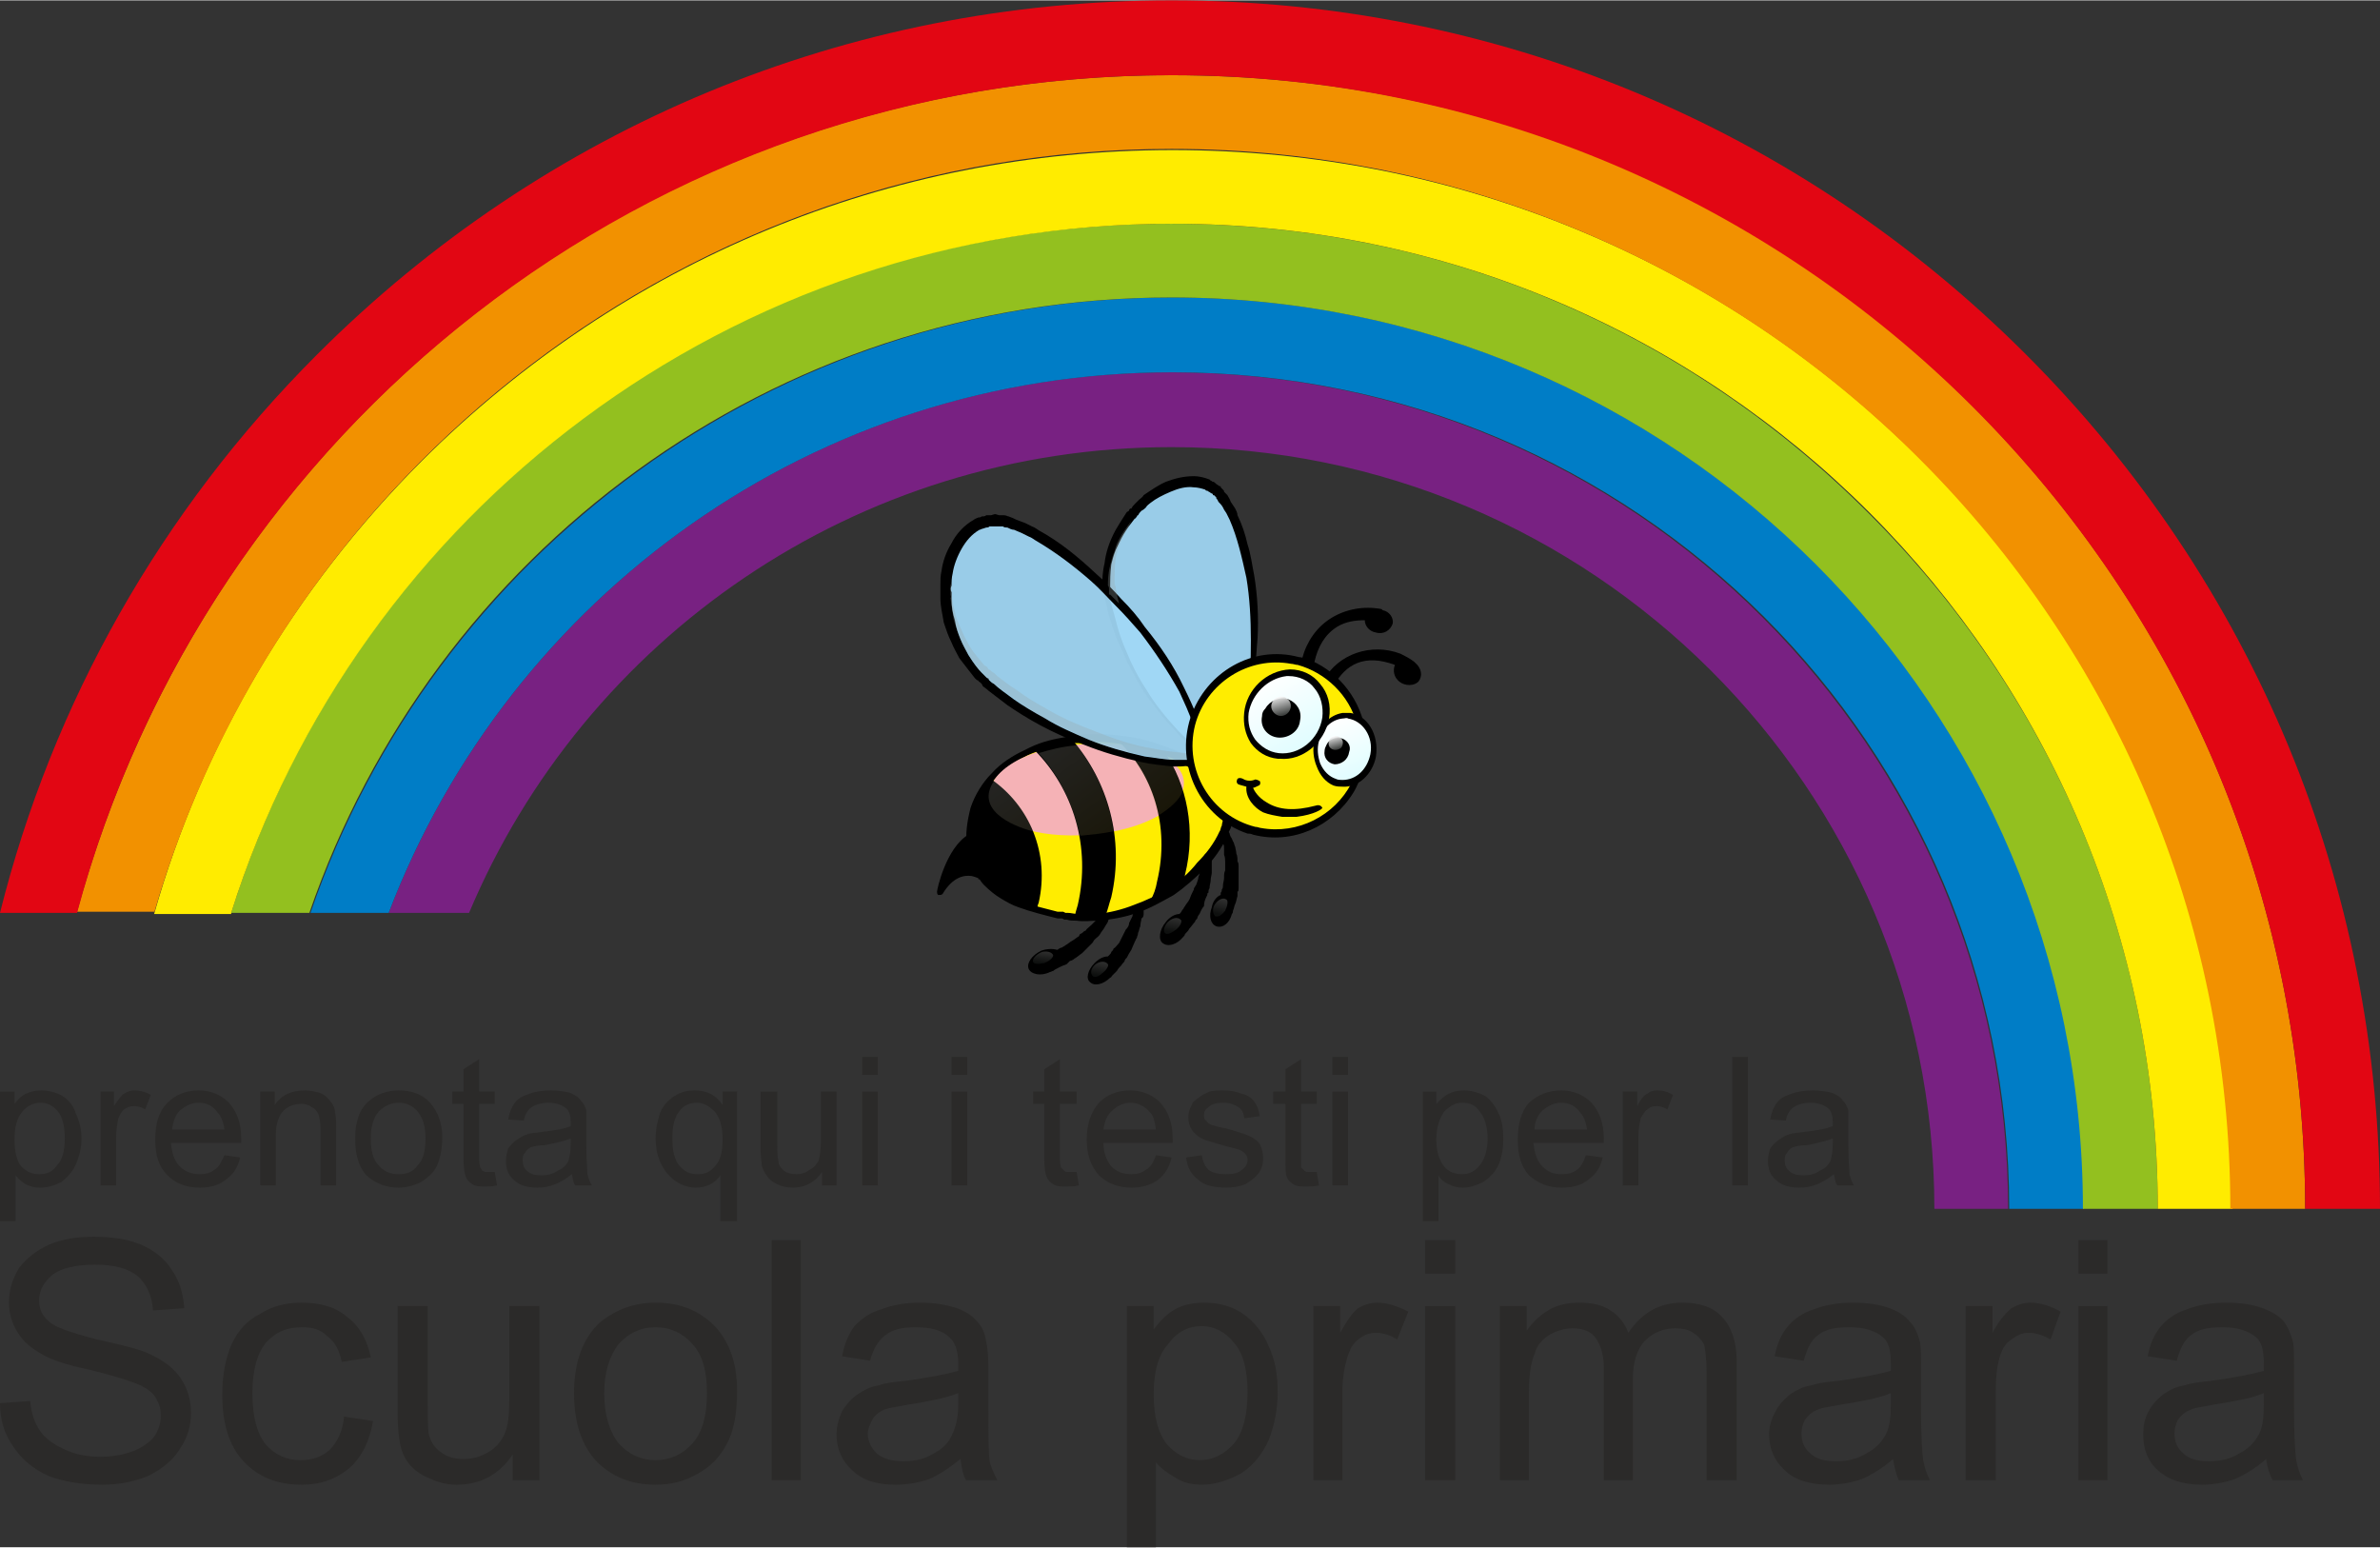 <?xml version="1.0" encoding="UTF-8"?>
<!DOCTYPE svg PUBLIC "-//W3C//DTD SVG 1.1//EN" "http://www.w3.org/Graphics/SVG/1.1/DTD/svg11.dtd">
<!-- Creator: CorelDRAW X7 -->
<svg xmlns="http://www.w3.org/2000/svg" xml:space="preserve" width="2253px" height="1465px" version="1.1" style="shape-rendering:geometricPrecision; text-rendering:geometricPrecision; image-rendering:optimizeQuality; fill-rule:evenodd; clip-rule:evenodd"
viewBox="0 0 2131 1385"
 xmlns:xlink="http://www.w3.org/1999/xlink">
 <rect x="0" y="0" width="2131" height="1385" fill="#333333" stroke="none"/>
 <defs>
  <style type="text/css">
   <![CDATA[
    .fil9 {fill:#F5B2B6}
    .fil1 {fill:#007DC6}
    .fil0 {fill:#782182}
    .fil2 {fill:#93C01F}
    .fil5 {fill:#E20613}
    .fil4 {fill:#F29100}
    .fil3 {fill:#FFEC00}
    .fil7 {fill:black}
    .fil8 {fill:#FFED00}
    .fil6 {fill:#2B2A29;fill-rule:nonzero}
    .fil12 {fill:#9AA5A5;fill-opacity:0.302}
    .fil11 {fill:#A2D9F7;fill-opacity:0.922}
    .fil13 {fill:url(#id0)}
    .fil18 {fill:url(#id1)}
    .fil10 {fill:url(#id2);fill-opacity:0.149}
    .fil15 {fill:url(#id3);fill-opacity:0.502}
    .fil17 {fill:url(#id4);fill-opacity:0.502}
    .fil16 {fill:url(#id5);fill-opacity:0.502}
    .fil14 {fill:url(#id6);fill-opacity:0.502}
    .fil20 {fill:url(#id7);fill-opacity:0.902}
    .fil19 {fill:url(#id8);fill-opacity:0.902}
   ]]>
  </style>
  <linearGradient id="id0" gradientUnits="userSpaceOnUse" x1="1192.4" y1="644.776" x2="1215.9" y2="696.656">
   <stop offset="0" style="stop-opacity:1; stop-color:white"/>
   <stop offset="1" style="stop-opacity:1; stop-color:#DFFDFF"/>
  </linearGradient>
  <linearGradient id="id1" gradientUnits="userSpaceOnUse" xlink:href="#id0" x1="1132.15" y1="608.286" x2="1171.12" y2="670.512">
  </linearGradient>
  <linearGradient id="id2" gradientUnits="userSpaceOnUse" x1="930.222" y1="650.004" x2="1013.98" y2="764.024">
   <stop offset="0" style="stop-opacity:1; stop-color:white"/>
   <stop offset="1" style="stop-opacity:1; stop-color:#A08A22"/>
  </linearGradient>
  <linearGradient id="id3" gradientUnits="userSpaceOnUse" x1="1048.68" y1="836.332" x2="1051.36" y2="820.797">
   <stop offset="0" style="stop-opacity:1; stop-color:#1C1F1D"/>
   <stop offset="0.122" style="stop-opacity:1; stop-color:#1C1F1D"/>
   <stop offset="1" style="stop-opacity:1; stop-color:#5F5F5E"/>
  </linearGradient>
  <linearGradient id="id4" gradientUnits="userSpaceOnUse" xlink:href="#id3" x1="933.02" y1="863.439" x2="934.463" y2="850.933">
  </linearGradient>
  <linearGradient id="id5" gradientUnits="userSpaceOnUse" xlink:href="#id3" x1="983.156" y1="874.942" x2="985.671" y2="860.14">
  </linearGradient>
  <linearGradient id="id6" gradientUnits="userSpaceOnUse" xlink:href="#id3" x1="1090.77" y1="820.171" x2="1094.35" y2="804.491">
  </linearGradient>
  <linearGradient id="id7" gradientUnits="userSpaceOnUse" x1="1194.31" y1="658.719" x2="1197.79" y2="671.009">
   <stop offset="0" style="stop-opacity:1; stop-color:white"/>
   <stop offset="1" style="stop-opacity:1; stop-color:#3B3E3C"/>
  </linearGradient>
  <linearGradient id="id8" gradientUnits="userSpaceOnUse" xlink:href="#id7" x1="1144.73" y1="623.343" x2="1149.51" y2="640.376">
  </linearGradient>
 </defs>
 <g id="Layer_x0020_1">
  <g id="_1408940079824">
   <path class="fil0" d="M420 817c103,-245 346,-417 629,-417 376,0 683,305 683,682l66 0c0,-413 -336,-749 -749,-749 -320,0 -593,201 -701,484l72 0z"/>
   <path class="fil1" d="M348 817c108,-283 381,-484 702,-484 414,0 749,335 749,749l67 0c0,-450 -366,-816 -816,-816 -357,0 -662,231 -772,551l70 0z"/>
   <path class="fil2" d="M277 817c110,-321 414,-551 772,-551 451,0 816,366 816,816l67 0c0,-235 -92,-457 -259,-623 -167,-167 -388,-259 -624,-259 -236,0 -457,91 -624,258 -102,102 -176,225 -218,359l70 0z"/>
   <path class="fil3" d="M207 817c113,-358 448,-617 843,-617 487,0 882,395 882,882l67 0c0,-253 -99,-491 -278,-670 -179,-179 -417,-278 -671,-278 -254,0 -492,99 -672,278 -115,115 -197,254 -240,406l69 0 0 -1z"/>
   <path class="fil4" d="M138 817c115,-395 479,-684 911,-684 523,0 948,425 948,949l67 0c0,-271 -106,-526 -297,-718 -192,-193 -447,-297 -718,-297 -271,0 -526,105 -718,297 -127,127 -216,283 -262,452l69 0 0 1z"/>
   <path class="fil5" d="M69 817c116,-432 511,-750 980,-750 560,0 1015,454 1015,1015l67 0c0,-289 -113,-561 -317,-765 -204,-204 -476,-317 -765,-317 -290,0 -561,113 -765,317 -140,140 -237,312 -284,500l69 0z"/>
  </g>
  <path class="fil6" d="M0 1256l27 -2c1,11 4,20 9,27 4,6 12,12 21,16 10,5 21,7 33,7 11,0 21,-2 29,-5 8,-3 15,-8 19,-13 4,-6 6,-12 6,-19 0,-7 -2,-12 -6,-18 -4,-5 -11,-9 -20,-12 -5,-2 -18,-6 -38,-11 -20,-4 -34,-9 -41,-13 -11,-6 -18,-12 -23,-20 -5,-8 -8,-17 -8,-27 0,-11 3,-21 9,-31 7,-9 16,-16 27,-21 12,-5 25,-7 40,-7 16,0 30,2 42,7 12,5 22,13 28,23 7,10 10,21 11,34l-28 2c-1,-14 -6,-24 -14,-31 -9,-7 -21,-10 -38,-10 -17,0 -30,3 -38,9 -8,7 -12,14 -12,23 0,8 3,14 9,19 5,5 20,10 43,16 23,5 39,9 47,13 13,6 22,13 28,22 6,9 9,19 9,31 0,11 -3,22 -10,32 -6,10 -16,18 -28,24 -12,5 -26,8 -41,8 -20,0 -36,-3 -49,-8 -13,-6 -24,-15 -31,-26 -8,-11 -12,-24 -12,-39z"/>
  <path id="1" class="fil6" d="M308 1268l26 4c-3,18 -10,32 -21,42 -12,10 -26,15 -43,15 -22,0 -39,-7 -52,-21 -13,-14 -19,-34 -19,-60 0,-17 3,-32 8,-44 6,-13 14,-22 26,-28 11,-7 23,-10 37,-10 17,0 31,4 41,13 11,8 18,21 21,36l-26 4c-2,-10 -6,-18 -13,-23 -6,-6 -13,-8 -22,-8 -14,0 -24,4 -33,14 -8,10 -12,25 -12,45 0,21 4,36 12,46 8,9 18,14 31,14 11,0 19,-3 26,-9 7,-7 12,-17 13,-30z"/>
  <path id="2" class="fil6" d="M459 1325l0 -23c-12,18 -29,27 -50,27 -9,0 -17,-2 -25,-6 -8,-3 -14,-8 -18,-13 -4,-5 -7,-12 -8,-19 -1,-6 -2,-14 -2,-25l0 -97 27 0 0 87c0,13 0,23 1,28 2,7 5,12 11,16 5,4 12,6 20,6 8,0 15,-2 22,-6 7,-4 12,-10 15,-17 3,-7 4,-17 4,-30l0 -84 27 0 0 156 -24 0z"/>
  <path id="3" class="fil6" d="M514 1247c0,-28 8,-50 24,-64 14,-11 30,-17 49,-17 22,0 39,7 53,21 13,14 20,33 20,58 0,20 -3,36 -9,47 -6,12 -15,21 -26,27 -12,7 -24,10 -38,10 -22,0 -39,-7 -53,-21 -13,-14 -20,-34 -20,-61zm27 0c0,20 5,35 13,45 9,10 20,15 33,15 13,0 24,-5 33,-15 9,-10 13,-25 13,-45 0,-20 -4,-34 -13,-44 -9,-10 -20,-15 -33,-15 -13,0 -24,5 -33,15 -8,10 -13,25 -13,44z"/>
  <polygon id="4" class="fil6" points="691,1325 691,1110 717,1110 717,1325 "/>
  <path id="5" class="fil6" d="M860 1306c-10,8 -19,14 -28,18 -9,3 -19,5 -30,5 -17,0 -30,-4 -39,-13 -9,-8 -14,-19 -14,-32 0,-7 2,-14 5,-21 4,-6 8,-11 14,-15 6,-4 12,-7 19,-8 5,-2 13,-3 24,-4 21,-3 37,-6 47,-9 0,-4 0,-6 0,-7 0,-11 -3,-19 -8,-23 -6,-6 -16,-9 -30,-9 -12,0 -21,2 -27,7 -6,4 -11,12 -14,23l-25 -4c2,-11 6,-20 11,-27 6,-6 13,-12 24,-15 10,-4 22,-6 35,-6 13,0 24,2 33,5 8,3 14,7 18,12 4,4 7,10 8,18 1,4 2,12 2,24l0 35c0,25 0,40 1,47 1,6 4,12 7,18l-28 0c-3,-5 -4,-12 -5,-19zm-2 -59c-10,4 -24,7 -43,10 -11,2 -19,3 -24,5 -4,2 -8,5 -10,9 -2,4 -4,8 -4,12 0,7 3,13 8,18 6,5 14,7 24,7 10,0 19,-2 27,-7 8,-4 14,-10 17,-18 3,-6 5,-15 5,-26l0 -10z"/>
  <path id="6" class="fil6" d="M1009 1385l0 -216 24 0 0 21c6,-8 12,-14 19,-18 7,-4 16,-6 26,-6 13,0 25,3 35,10 10,7 18,17 23,29 6,13 8,26 8,41 0,16 -3,30 -8,43 -6,13 -14,23 -25,30 -11,6 -23,10 -35,10 -9,0 -17,-2 -23,-6 -7,-4 -13,-8 -18,-14l0 76 -26 0zm24 -137c0,20 4,35 12,45 8,9 18,14 29,14 12,0 22,-5 31,-15 8,-10 12,-25 12,-46 0,-20 -4,-35 -12,-44 -8,-10 -18,-15 -29,-15 -12,0 -22,5 -30,16 -9,10 -13,25 -13,45z"/>
  <path id="7" class="fil6" d="M1176 1325l0 -156 24 0 0 24c6,-11 11,-18 16,-22 5,-3 11,-5 17,-5 9,0 18,3 28,8l-10 25c-6,-4 -13,-6 -19,-6 -6,0 -11,2 -16,6 -4,3 -7,8 -9,14 -3,9 -5,20 -5,31l0 81 -26 0z"/>
  <path id="8" class="fil6" d="M1276 1140l0 -30 27 0 0 30 -27 0zm0 185l0 -156 27 0 0 156 -27 0z"/>
  <path id="9" class="fil6" d="M1343 1325l0 -156 24 0 0 22c5,-7 11,-13 19,-18 8,-5 18,-7 28,-7 11,0 21,2 28,7 8,5 13,12 16,20 12,-18 28,-27 48,-27 16,0 28,4 36,13 8,8 13,22 13,39l0 107 -27 0 0 -98c0,-10 -1,-18 -2,-23 -2,-4 -5,-8 -10,-11 -4,-3 -10,-4 -16,-4 -11,0 -20,4 -27,11 -7,7 -11,19 -11,35l0 90 -26 0 0 -101c0,-12 -3,-20 -7,-26 -4,-6 -11,-9 -21,-9 -7,0 -14,2 -21,6 -6,4 -11,9 -13,17 -3,7 -5,18 -5,33l0 80 -26 0z"/>
  <path id="10" class="fil6" d="M1695 1306c-9,8 -19,14 -28,18 -9,3 -19,5 -29,5 -17,0 -31,-4 -40,-13 -9,-8 -14,-19 -14,-32 0,-7 2,-14 6,-21 3,-6 8,-11 13,-15 6,-4 12,-7 19,-8 6,-2 13,-3 24,-4 21,-3 37,-6 47,-9 0,-4 0,-6 0,-7 0,-11 -2,-19 -7,-23 -7,-6 -17,-9 -30,-9 -13,0 -22,2 -28,7 -6,4 -10,12 -13,23l-26 -4c2,-11 6,-20 12,-27 5,-6 13,-12 23,-15 10,-4 22,-6 35,-6 14,0 25,2 33,5 8,3 14,7 18,12 4,4 7,10 9,18 1,4 1,12 1,24l0 35c0,25 1,40 2,47 1,6 3,12 6,18l-28 0c-2,-5 -4,-12 -5,-19zm-2 -59c-9,4 -24,7 -43,10 -11,2 -19,3 -23,5 -5,2 -8,5 -11,9 -2,4 -3,8 -3,12 0,7 2,13 8,18 5,5 13,7 23,7 10,0 19,-2 27,-7 8,-4 14,-10 18,-18 3,-6 4,-15 4,-26l0 -10z"/>
  <path id="11" class="fil6" d="M1760 1325l0 -156 24 0 0 24c6,-11 12,-18 17,-22 5,-3 11,-5 17,-5 9,0 18,3 27,8l-9 25c-7,-4 -13,-6 -20,-6 -5,0 -10,2 -15,6 -5,3 -8,8 -10,14 -3,9 -4,20 -4,31l0 81 -27 0z"/>
  <path id="12" class="fil6" d="M1861 1140l0 -30 26 0 0 30 -26 0zm0 185l0 -156 26 0 0 156 -26 0z"/>
  <path id="13" class="fil6" d="M2029 1306c-9,8 -19,14 -28,18 -9,3 -19,5 -29,5 -17,0 -30,-4 -40,-13 -9,-8 -13,-19 -13,-32 0,-7 1,-14 5,-21 3,-6 8,-11 13,-15 6,-4 12,-7 19,-8 6,-2 14,-3 24,-4 21,-3 37,-6 47,-9 0,-4 0,-6 0,-7 0,-11 -2,-19 -7,-23 -7,-6 -17,-9 -30,-9 -13,0 -22,2 -28,7 -6,4 -10,12 -13,23l-26 -4c2,-11 6,-20 12,-27 5,-6 13,-12 23,-15 10,-4 22,-6 36,-6 13,0 24,2 32,5 8,3 15,7 19,12 3,4 6,10 8,18 1,4 1,12 1,24l0 35c0,25 1,40 2,47 1,6 3,12 6,18l-27 0c-3,-5 -5,-12 -6,-19zm-2 -59c-9,4 -24,7 -43,10 -11,2 -19,3 -23,5 -5,2 -8,5 -11,9 -2,4 -3,8 -3,12 0,7 2,13 8,18 5,5 13,7 23,7 10,0 19,-2 27,-7 8,-4 14,-10 18,-18 3,-6 4,-15 4,-26l0 -10z"/>
  <path class="fil6" d="M0 1093l0 -116 13 0 0 11c3,-4 6,-7 10,-9 4,-2 9,-3 14,-3 7,0 14,2 19,5 6,4 10,9 12,16 3,6 5,14 5,22 0,8 -2,16 -5,23 -3,7 -8,12 -13,16 -6,3 -12,5 -19,5 -5,0 -9,-1 -13,-3 -3,-2 -6,-4 -9,-8l0 41 -14 0zm13 -73c0,11 2,19 6,24 5,5 10,7 16,7 7,0 12,-2 16,-8 5,-5 7,-13 7,-24 0,-11 -2,-19 -6,-24 -5,-6 -10,-8 -16,-8 -6,0 -12,3 -16,8 -5,6 -7,14 -7,25z"/>
  <path id="1" class="fil6" d="M90 1061l0 -84 12 0 0 13c4,-6 7,-10 9,-11 3,-2 6,-3 9,-3 5,0 10,1 15,4l-5 13c-3,-2 -7,-3 -10,-3 -3,0 -6,1 -9,3 -2,2 -4,5 -5,8 -1,5 -2,10 -2,16l0 44 -14 0z"/>
  <path id="2" class="fil6" d="M201 1034l14 2c-2,9 -6,15 -13,20 -6,5 -14,7 -23,7 -13,0 -22,-4 -29,-11 -8,-8 -11,-18 -11,-32 0,-14 3,-25 11,-33 7,-7 16,-11 28,-11 11,0 20,4 27,11 7,8 11,18 11,32 0,1 0,2 0,4l-63 0c1,9 3,16 8,21 5,5 11,7 18,7 5,0 9,-1 13,-4 4,-2 6,-7 9,-13zm-47 -23l47 0c-1,-7 -3,-12 -6,-15 -4,-6 -10,-9 -17,-9 -7,0 -12,3 -17,7 -4,4 -6,10 -7,17z"/>
  <path id="3" class="fil6" d="M233 1061l0 -84 13 0 0 12c6,-9 15,-13 27,-13 5,0 9,1 13,2 5,2 8,5 10,8 2,2 4,6 4,10 1,3 1,7 1,14l0 51 -14 0 0 -51c0,-5 -1,-10 -2,-13 -1,-2 -3,-5 -6,-6 -2,-2 -6,-3 -9,-3 -6,0 -12,2 -16,6 -4,4 -7,11 -7,22l0 45 -14 0z"/>
  <path id="4" class="fil6" d="M318 1019c0,-15 4,-27 13,-34 7,-6 16,-9 26,-9 11,0 21,3 28,11 7,8 11,18 11,31 0,11 -2,19 -5,26 -3,6 -8,10 -14,14 -6,3 -13,5 -20,5 -12,0 -21,-4 -29,-11 -7,-8 -10,-19 -10,-33zm14 0c0,11 2,19 7,24 5,6 11,8 18,8 7,0 13,-2 17,-8 5,-5 7,-13 7,-24 0,-10 -2,-18 -7,-24 -4,-5 -10,-8 -17,-8 -7,0 -13,3 -18,8 -5,6 -7,14 -7,24z"/>
  <path id="5" class="fil6" d="M443 1049l2 12c-4,1 -7,1 -10,1 -5,0 -9,0 -12,-2 -3,-2 -5,-4 -6,-7 -1,-2 -2,-8 -2,-16l0 -49 -10 0 0 -11 10 0 0 -20 14 -9 0 29 14 0 0 11 -14 0 0 50c0,4 1,6 1,7 1,1 1,2 2,3 2,1 3,1 5,1 2,0 4,0 6,0z"/>
  <path id="6" class="fil6" d="M512 1051c-5,4 -10,7 -15,9 -5,2 -10,3 -16,3 -9,0 -16,-2 -21,-7 -5,-4 -7,-10 -7,-17 0,-4 1,-8 2,-11 2,-3 5,-6 8,-8 3,-2 6,-4 10,-5 3,-1 7,-1 13,-2 11,-1 20,-3 25,-5 0,-2 0,-3 0,-4 0,-5 -1,-9 -4,-12 -4,-3 -9,-5 -16,-5 -7,0 -12,2 -15,4 -3,2 -6,6 -7,12l-14 -1c1,-6 3,-11 6,-15 3,-4 7,-6 13,-8 5,-2 12,-3 19,-3 7,0 13,1 17,2 5,2 8,4 10,7 2,2 4,5 5,9 0,3 0,7 0,13l0 19c0,13 1,22 1,25 1,4 2,7 4,10l-15 0c-2,-3 -2,-6 -3,-10zm-1 -32c-5,2 -13,4 -23,6 -6,0 -10,1 -13,2 -2,1 -4,3 -5,5 -2,2 -2,4 -2,7 0,3 1,7 4,9 3,3 7,4 13,4 5,0 10,-1 14,-4 5,-2 8,-5 10,-9 1,-4 2,-8 2,-15l0 -5z"/>
  <path id="7" class="fil6" d="M645 1093l0 -41c-2,3 -5,6 -9,8 -4,2 -8,3 -13,3 -9,0 -18,-4 -25,-12 -7,-8 -11,-19 -11,-32 0,-9 2,-16 4,-23 3,-7 8,-12 13,-15 6,-4 12,-5 18,-5 11,0 19,4 25,13l0 -12 13 0 0 116 -15 0zm-43 -74c0,11 2,19 6,24 5,6 10,8 17,8 6,0 11,-2 15,-7 5,-5 7,-13 7,-24 0,-11 -2,-19 -7,-25 -5,-5 -10,-8 -16,-8 -6,0 -12,2 -16,8 -4,5 -6,13 -6,24z"/>
  <path id="8" class="fil6" d="M736 1061l0 -12c-6,9 -15,14 -26,14 -5,0 -10,-1 -14,-3 -4,-2 -7,-4 -9,-7 -2,-3 -4,-6 -5,-10 0,-3 -1,-8 -1,-14l0 -52 15 0 0 47c0,7 0,12 1,15 0,4 2,6 5,9 3,2 7,3 11,3 4,0 8,-1 12,-4 4,-2 6,-5 8,-8 1,-4 2,-10 2,-17l0 -45 14 0 0 84 -13 0z"/>
  <path id="9" class="fil6" d="M772 962l0 -16 14 0 0 16 -14 0zm0 99l0 -84 14 0 0 84 -14 0z"/>
  <path id="10" class="fil6" d="M852 962l0 -16 14 0 0 16 -14 0zm0 99l0 -84 14 0 0 84 -14 0z"/>
  <path id="11" class="fil6" d="M964 1049l2 12c-4,1 -8,1 -11,1 -5,0 -9,0 -12,-2 -3,-2 -5,-4 -6,-7 -1,-2 -2,-8 -2,-16l0 -49 -10 0 0 -11 10 0 0 -20 14 -9 0 29 15 0 0 11 -15 0 0 50c0,4 1,6 1,7 1,1 2,2 3,3 1,1 2,1 4,1 2,0 4,0 7,0z"/>
  <path id="12" class="fil6" d="M1035 1034l14 2c-2,9 -6,15 -12,20 -7,5 -15,7 -24,7 -12,0 -22,-4 -29,-11 -7,-8 -11,-18 -11,-32 0,-14 4,-25 11,-33 7,-7 16,-11 28,-11 11,0 20,4 27,11 7,8 11,18 11,32 0,1 0,2 0,4l-62 0c0,9 3,16 7,21 5,5 11,7 18,7 5,0 9,-1 13,-4 4,-2 7,-7 9,-13zm-47 -23l47 0c-1,-7 -2,-12 -5,-15 -5,-6 -11,-9 -18,-9 -6,0 -12,3 -16,7 -5,4 -7,10 -8,17z"/>
  <path id="13" class="fil6" d="M1062 1036l14 -2c1,6 3,10 6,13 4,3 9,4 16,4 6,0 11,-1 14,-4 3,-2 5,-5 5,-9 0,-3 -2,-6 -4,-7 -2,-2 -7,-3 -15,-5 -10,-3 -18,-5 -22,-7 -4,-2 -7,-5 -9,-8 -2,-3 -3,-7 -3,-11 0,-4 1,-7 3,-11 1,-3 4,-5 7,-7 2,-2 5,-3 9,-5 4,-1 8,-1 12,-1 7,0 12,1 17,3 5,1 9,4 11,7 3,4 4,8 5,13l-14 2c0,-4 -2,-8 -5,-10 -3,-2 -8,-4 -13,-4 -7,0 -11,1 -14,4 -3,2 -4,4 -4,7 0,2 0,4 2,5 1,2 3,3 5,4 1,0 6,2 13,3 10,3 17,5 21,7 4,2 7,4 9,7 2,4 3,8 3,13 0,4 -1,9 -4,13 -3,4 -7,7 -12,10 -5,2 -11,3 -17,3 -11,0 -20,-2 -25,-7 -6,-4 -10,-11 -11,-20z"/>
  <path id="14" class="fil6" d="M1179 1049l2 12c-4,1 -8,1 -11,1 -5,0 -9,0 -12,-2 -3,-2 -5,-4 -6,-7 -1,-2 -1,-8 -1,-16l0 -49 -11 0 0 -11 11 0 0 -20 14 -9 0 29 14 0 0 11 -14 0 0 50c0,4 0,6 0,7 1,1 2,2 3,3 1,1 3,1 5,1 1,0 3,0 6,0z"/>
  <path id="15" class="fil6" d="M1193 962l0 -16 14 0 0 16 -14 0zm0 99l0 -84 14 0 0 84 -14 0z"/>
  <path id="16" class="fil6" d="M1274 1093l0 -116 12 0 0 11c4,-4 7,-7 11,-9 4,-2 8,-3 14,-3 7,0 13,2 19,5 5,4 9,9 12,16 3,6 4,14 4,22 0,8 -1,16 -4,23 -3,7 -8,12 -14,16 -6,3 -12,5 -18,5 -5,0 -9,-1 -13,-3 -4,-2 -7,-4 -9,-8l0 41 -14 0zm12 -73c0,11 3,19 7,24 4,5 10,7 16,7 6,0 11,-2 16,-8 4,-5 7,-13 7,-24 0,-11 -3,-19 -7,-24 -4,-6 -9,-8 -16,-8 -6,0 -11,3 -16,8 -4,6 -7,14 -7,25z"/>
  <path id="17" class="fil6" d="M1420 1034l15 2c-2,9 -6,15 -13,20 -6,5 -14,7 -24,7 -12,0 -21,-4 -29,-11 -7,-8 -10,-18 -10,-32 0,-14 3,-25 10,-33 8,-7 17,-11 29,-11 11,0 20,4 27,11 7,8 11,18 11,32 0,1 0,2 0,4l-63 0c1,9 3,16 8,21 5,5 10,7 17,7 6,0 10,-1 14,-4 3,-2 6,-7 8,-13zm-46 -23l47 0c-1,-7 -3,-12 -6,-15 -4,-6 -10,-9 -17,-9 -7,0 -12,3 -17,7 -4,4 -7,10 -7,17z"/>
  <path id="18" class="fil6" d="M1453 1061l0 -84 13 0 0 13c3,-6 6,-10 9,-11 2,-2 5,-3 9,-3 5,0 9,1 14,4l-5 13c-3,-2 -7,-3 -10,-3 -3,0 -6,1 -8,3 -3,2 -4,5 -6,8 -1,5 -2,10 -2,16l0 44 -14 0z"/>
  <polygon id="19" class="fil6" points="1551,1061 1551,946 1565,946 1565,1061 "/>
  <path id="20" class="fil6" d="M1642 1051c-5,4 -10,7 -15,9 -5,2 -10,3 -16,3 -9,0 -16,-2 -21,-7 -5,-4 -7,-10 -7,-17 0,-4 1,-8 2,-11 2,-3 5,-6 8,-8 3,-2 6,-4 10,-5 3,-1 7,-1 13,-2 11,-1 20,-3 25,-5 0,-2 0,-3 0,-4 0,-5 -1,-9 -4,-12 -4,-3 -9,-5 -16,-5 -7,0 -12,2 -15,4 -3,2 -6,6 -7,12l-14 -1c1,-6 3,-11 6,-15 3,-4 7,-6 13,-8 5,-2 12,-3 19,-3 7,0 13,1 17,2 5,2 8,4 10,7 2,2 4,5 5,9 0,3 0,7 0,13l0 19c0,13 1,22 1,25 1,4 2,7 4,10l-15 0c-2,-3 -2,-6 -3,-10zm-1 -32c-5,2 -13,4 -23,6 -6,0 -10,1 -13,2 -2,1 -4,3 -5,5 -2,2 -2,4 -2,7 0,3 1,7 4,9 3,3 7,4 13,4 5,0 10,-1 14,-4 5,-2 8,-5 10,-9 1,-4 2,-8 2,-15l0 -5z"/>
  <g id="_1408940076880">
   <path class="fil7" d="M995 814c-2,-2 -4,-2 -5,0l-1 0c0,0 -1,1 -2,3 -1,1 -2,2 -3,3 -1,1 -2,3 -3,4 -1,1 -3,3 -4,4 -2,2 -4,3 -5,5 -1,0 -2,1 -3,2l-2 1 -1 2c-2,1 -4,3 -6,4 -2,1 -4,3 -6,4 -1,1 -2,1 -3,2 -1,0 -3,1 -4,2 0,0 0,0 -1,0 -3,-1 -9,-1 -14,1 -8,4 -13,11 -11,16 2,5 11,7 19,3 1,0 2,-1 3,-1 1,-1 3,-2 5,-3 2,-1 4,-2 7,-3 1,-1 2,-2 3,-3 1,0 3,-1 4,-2 2,-1 4,-3 7,-5 2,-2 4,-4 6,-6l1 -1c1,-1 1,-1 2,-2 1,-1 1,-2 2,-3 2,-2 4,-3 5,-5 1,-2 3,-4 4,-6 1,-2 2,-3 3,-5 0,-1 1,-2 1,-4 2,-2 2,-3 2,-3 1,-1 1,-3 0,-4z"/>
   <path class="fil7" d="M1024 817c0,-1 0,-3 0,-4 0,-2 0,-4 0,-4 0,-1 -1,-2 -2,-3 -2,-1 -4,0 -5,2l0 0c0,0 0,2 -1,4 0,1 0,2 -1,3 0,2 -1,4 -1,5 -1,2 -2,4 -3,6 0,2 -1,4 -3,6 0,0 -1,2 -1,2l-1 2 -1 2c-1,2 -2,4 -3,6 -2,2 -3,4 -5,5 0,1 -1,2 -2,3 0,1 -1,2 -2,3 0,0 0,0 -1,1 -4,0 -8,2 -12,6 -6,6 -8,14 -4,17 4,4 12,2 18,-4 1,0 1,-1 2,-2 1,-1 2,-2 4,-4 1,-2 3,-4 4,-5 1,-2 2,-2 3,-4 0,-1 1,-2 2,-3 1,-2 2,-4 4,-7 1,-2 2,-5 3,-7l1 -2c0,-1 1,-1 1,-2 0,-1 1,-2 1,-4 1,-2 1,-4 2,-6 0,-3 1,-5 1,-7 2,-1 2,-3 2,-5z"/>
   <path class="fil7" d="M880 784c-1,-3 -1,-12 -9,-36 0,0 -1,-1 -1,-1 -1,-1 -2,-1 -3,0 -20,12 -28,49 -28,51 0,1 0,2 1,3 1,0 1,0 1,0 1,0 2,0 3,-1 9,-15 19,-17 26,-16 4,1 6,2 6,2 0,0 0,1 0,1l0 0c2,0 3,-1 4,-3 -1,0 -1,0 0,0z"/>
   <path class="fil8" d="M1087 696c0,0 -51,-42 -123,-34 -71,7 -97,51 -96,90 1,39 32,59 86,68 57,8 117,-24 142,-74 13,-32 -9,-50 -9,-50z"/>
   <path class="fil7" d="M1084 699c-4,-3 -9,-6 -14,-9 -5,-3 -10,-6 -15,-9 -11,-5 -22,-9 -33,-12 -11,-2 -22,-4 -34,-5 -6,0 -12,0 -17,0l-5 1c0,0 -1,0 -2,0l-2 0 -4 1 -5 0c-11,2 -22,5 -33,10 -10,5 -20,11 -28,20 -8,8 -14,18 -17,29 -4,10 -5,22 -4,33 2,12 6,22 14,30 8,8 18,14 29,18 11,5 22,7 33,10 2,0 3,0 5,0l2 1 0 0c0,0 0,0 0,0l0 0 1 0 1 0c3,0 6,1 9,1 5,0 11,0 17,0 11,-1 23,-4 33,-8 11,-4 22,-9 31,-15 10,-6 19,-14 26,-23 8,-8 15,-17 20,-28l0 0c1,-1 1,-4 2,-5 0,-2 1,-4 1,-6 1,-5 1,-9 0,-13 0,-1 0,-2 -1,-2 0,-1 0,-2 0,-3 -1,-2 -2,-4 -3,-6 -1,-2 -2,-4 -3,-5 -1,-1 -1,-2 -2,-2 -1,-1 -1,-2 -2,-3l0 0 0 0zm5 -6c2,1 2,2 3,3 1,0 2,1 3,3 1,2 2,3 4,6 1,2 2,4 3,6 0,3 1,5 1,8 1,5 1,10 0,14 0,3 0,5 -1,8 -1,2 -2,4 -3,6l0 0 0 1c-5,11 -12,21 -21,30 -8,8 -17,16 -27,23 -11,6 -21,12 -33,16 -11,4 -23,6 -35,7 -6,0 -12,1 -19,0 -3,0 -6,0 -9,-1l-1 0 0 0 -1 0 0 0 -2 -1c-2,0 -3,0 -4,0 -12,-3 -24,-6 -35,-10 -6,-2 -11,-5 -16,-8 -5,-3 -10,-7 -15,-12 -2,-2 -4,-5 -5,-7 -2,-3 -4,-5 -5,-8 -3,-6 -4,-12 -5,-18 -2,-12 0,-24 3,-36 4,-12 11,-23 19,-31 8,-9 19,-16 30,-21 11,-6 22,-9 34,-11l5 -1 4 0 3 -1c0,0 1,0 2,0l4 -1c7,0 13,0 19,0 12,1 24,2 35,5 12,3 23,7 34,12 6,2 11,5 16,8 5,4 10,7 15,11z"/>
   <path class="fil7" d="M1084 788c0,-3 1,-5 1,-7 0,-2 0,-4 0,-6 0,-2 0,-3 0,-4 0,-3 0,-4 0,-4 0,-2 -1,-3 -2,-3 -2,-1 -4,0 -5,2l0 1c0,0 0,1 -1,3 0,1 0,3 -1,4 0,2 0,4 -1,5 -1,2 -1,4 -2,6 0,2 -1,4 -2,7 -1,1 -1,2 -2,3 0,0 0,1 0,1l-1 2c-1,2 -2,4 -3,7 -1,2 -3,4 -4,6 -1,1 -1,2 -2,3 -1,1 -1,2 -2,3 0,0 -1,1 -1,1 -4,0 -9,3 -12,7 -6,7 -7,16 -3,19 5,4 13,1 18,-5 1,-1 2,-2 2,-3 2,-2 3,-3 4,-5 2,-2 3,-4 5,-6 0,-1 1,-2 2,-3 0,-1 1,-3 2,-4 1,-2 2,-5 4,-7 0,-3 1,-6 2,-8l1 -2c0,-1 0,-2 1,-2 0,-1 0,-3 1,-4 0,-3 1,-5 1,-7z"/>
   <path class="fil7" d="M1109 795c0,-3 0,-5 0,-8 0,-3 0,-6 0,-8l0 -2c0,-1 0,-1 0,-2 0,-1 0,-3 -1,-4 0,-3 0,-5 -1,-7 0,-2 -1,-5 -1,-6 -1,-2 -1,-4 -2,-5 -1,-2 -1,-3 -2,-4 -1,-2 -1,-3 -1,-3 -1,-2 -2,-3 -4,-3 -1,1 -3,2 -3,4l0 1c0,0 1,1 1,3 0,1 0,2 0,4 1,1 1,3 1,4 0,2 0,4 0,6 1,2 1,5 1,7 0,1 0,2 0,3l0 2 0 2c-1,2 -1,4 -1,7 0,2 -1,4 -1,7 0,1 0,2 -1,3 0,1 0,2 -1,3 0,1 0,1 0,2 -3,1 -7,5 -8,11 -3,8 -1,15 4,17 6,2 12,-3 14,-11 1,-1 1,-2 1,-3 1,-2 1,-4 2,-6 1,-2 1,-4 2,-7 0,-1 0,-2 0,-4 1,0 1,-2 1,-3z"/>
   <path class="fil9" d="M1060 699c-2,-22 -42,-37 -91,-33 -49,2 -86,25 -83,48 2,23 42,37 90,33 49,-4 86,-25 84,-48z"/>
   <path class="fil7" d="M1042 672c-12,-5 -27,-9 -43,-11 33,30 49,78 37,128 -1,6 -3,12 -6,17 11,-4 21,-10 30,-17 0,-2 1,-4 1,-6 10,-40 2,-81 -19,-111zm-82 -10c-13,2 -24,5 -34,9 35,35 51,87 39,139 -1,3 -2,7 -3,11 9,0 19,-1 28,-2 2,-5 3,-10 5,-16 12,-52 -3,-104 -35,-141zm-73 35c-14,16 -20,36 -19,55 1,32 25,51 60,62 1,-2 1,-4 2,-6 10,-44 -8,-87 -43,-111z"/>
   <path class="fil10" d="M1047 680c-10,-7 -25,-12 -44,-14 17,17 29,39 34,64 11,-7 19,-14 22,-22 -3,-10 -7,-19 -12,-28zm-157 19c-17,25 15,40 35,45 -7,-18 -19,-34 -35,-45zm74 -32c-13,1 -24,4 -34,7 19,21 31,46 37,74 10,-1 20,-2 30,-4 -4,-29 -16,-55 -33,-77z"/>
   <path class="fil11" d="M990 531c-4,-21 3,-50 23,-72 25,-28 58,-36 76,-20 30,28 57,156 8,241 -9,15 -91,-52 -107,-149z"/>
   <path class="fil7" d="M988 531c0,0 0,-1 0,-2 0,-1 0,-1 -1,-2 0,-1 0,-2 0,-3 0,-5 0,-12 2,-20 1,-9 4,-19 10,-30 3,-5 6,-10 10,-16 1,0 1,-1 2,-1l0 -1 0 0 0 0 1 -1 1 0c1,-2 2,-3 3,-4 1,-1 3,-3 4,-4 1,-1 3,-2 4,-4 6,-4 13,-9 20,-12 8,-3 16,-5 25,-5 4,0 9,1 14,3l1 1c1,0 1,1 2,1 1,0 2,1 3,2l3 2 0 0 1 0c0,0 0,0 0,1l0 0 1 1 1 1c1,1 1,1 1,2 1,1 2,2 3,3 1,2 2,3 3,6l2 3 2 3c1,2 2,4 2,6 4,8 7,17 9,26 3,9 4,18 6,28 3,18 4,38 3,56 -1,10 -1,20 -3,29 -1,9 -3,19 -5,28 -3,9 -6,18 -9,26 -1,2 -2,5 -3,7 0,2 -2,4 -2,6l-2 3 -1 3 -2 3 -1 1 0 1c0,0 0,0 0,0l-1 0c0,1 0,1 0,1 -2,2 -3,2 -4,2 -2,0 -3,0 -4,0 -3,-1 -5,-2 -7,-3 -4,-2 -7,-4 -11,-7 -3,-2 -7,-5 -10,-8 -3,-3 -6,-5 -8,-8 -12,-12 -21,-25 -29,-36 -7,-12 -14,-24 -18,-34 -5,-11 -9,-20 -11,-28 -3,-8 -4,-15 -5,-19 -1,-2 -1,-4 -1,-5l-1 -2 0 0zm5 -1c0,1 0,1 0,2 1,1 1,3 1,5 1,4 3,10 5,18 2,8 5,18 10,29 4,10 10,22 18,34 7,12 17,24 28,36 6,6 12,12 19,17 3,2 7,4 11,6 1,1 3,2 5,2 1,1 2,1 3,1 1,0 2,-1 2,-1 0,0 0,0 0,0l0 0c0,0 0,0 0,0l0 -1 1 -2 2 -2 1 -3 1 -3c1,-2 2,-4 3,-7 1,-2 2,-4 3,-6 3,-8 6,-17 8,-26 2,-9 4,-19 5,-28 1,-9 1,-19 1,-28 0,-19 -1,-38 -4,-56 -4,-18 -8,-36 -15,-52 -1,-2 -2,-4 -3,-6l-2 -3 -1 -2c-1,-2 -3,-4 -4,-5l-1 -2c-1,-1 -1,-1 -1,-2l-1 -1 -1 -1 0 0c0,0 0,0 0,0l-1 0 0 -1 -2 -1c-1,-1 -2,-1 -3,-2 0,0 0,0 -1,0l-1 -1c-3,-1 -7,-2 -10,-2 -7,-1 -14,1 -21,4 -7,3 -13,6 -18,10 -1,1 -3,2 -4,4 -1,1 -2,2 -4,3 -1,1 -2,2 -3,4 -1,0 -1,1 -1,1 -1,1 -1,2 -2,2 -4,5 -7,9 -10,14 -3,5 -5,10 -7,14 -2,5 -3,9 -4,13 -1,8 -1,15 -1,18 0,1 0,3 0,3 0,1 0,2 0,2 -1,2 -1,2 -1,2z"/>
   <path class="fil11" d="M882 610c-19,-17 -35,-46 -35,-79 -1,-41 22,-70 50,-65 47,8 164,108 182,210 3,17 -111,9 -197,-66z"/>
   <path class="fil7" d="M879 612c0,0 0,0 -1,-1 -1,-1 -2,-1 -2,-2 -1,0 -2,-1 -3,-2 -3,-4 -8,-10 -14,-18 -2,-4 -5,-9 -7,-14 -3,-6 -5,-12 -7,-18 -1,-7 -3,-14 -3,-22 0,-1 0,-2 0,-3l0 0 0 -1 0 0 0 0 0 -2c0,-2 0,-3 0,-5 0,-5 0,-9 1,-13 1,-8 4,-17 9,-25 4,-8 11,-16 20,-21 1,-1 2,-1 4,-2 1,0 2,0 3,-1 2,0 3,0 4,-1 1,0 3,0 4,0 1,0 3,-1 4,-1 1,0 3,1 4,1l2 0c1,0 0,0 1,0l0 0 1 0 0 0c2,0 3,1 4,1 3,1 5,2 7,3 3,1 5,2 8,3 2,1 4,2 6,3 3,1 5,3 7,4 18,10 34,23 50,38 8,7 16,15 23,23 8,8 15,16 21,25 14,17 26,35 35,54 5,10 9,19 13,29 1,3 1,5 2,8 1,2 2,5 2,7 1,3 2,5 2,8l1 4 0 2 0 1 0 0 0 0c0,0 0,1 1,1 0,0 0,0 0,1 -1,1 -1,1 -1,2 0,0 0,0 0,0 -1,2 -1,2 -2,3 -2,1 -3,2 -4,3 -3,1 -6,1 -8,1 -6,1 -11,1 -15,1 -10,-1 -20,-2 -29,-4 -18,-4 -35,-9 -50,-15 -31,-11 -54,-25 -70,-36 -8,-6 -13,-10 -17,-13 -2,-2 -4,-3 -5,-4l-1 -2 0 0zm6 -5c0,0 0,1 1,2 1,1 2,2 4,3 4,4 10,8 18,14 7,5 17,11 28,17 11,7 25,13 39,19 15,6 32,11 50,15 9,1 18,3 28,3 5,0 9,0 14,0 2,-1 5,-1 6,-2 1,0 2,-1 3,-1 0,0 0,0 0,0l0 0c0,0 0,0 0,0 0,0 0,0 0,-1 0,-2 -1,-4 -1,-7 -1,-2 -2,-5 -2,-7 -1,-2 -2,-5 -2,-7 -1,-3 -2,-5 -3,-7 -3,-10 -8,-20 -12,-29 -10,-18 -22,-36 -35,-53 -7,-8 -14,-16 -22,-24 -7,-7 -14,-15 -22,-22 -16,-14 -32,-26 -49,-36 -2,-1 -4,-3 -7,-4 -2,-1 -4,-2 -6,-3 -2,-1 -5,-2 -7,-3 -2,0 -4,-1 -6,-2 -1,0 -3,0 -4,-1l-1 0 0 0 0 0c0,0 0,0 0,0l-2 0c-1,0 -2,0 -3,0l-3 0c-1,0 -2,0 -3,0 -1,1 -2,1 -3,1l-3 1c-1,0 -2,1 -3,1 -7,4 -12,10 -16,17 -4,7 -7,15 -8,22 -1,4 -1,8 -1,11 -1,2 -1,4 0,6l0 2 0 1c0,1 0,2 0,3 0,7 1,13 3,19 1,7 3,12 5,17 2,5 5,10 7,14 5,8 9,13 12,16 1,1 2,2 3,3 0,0 1,1 1,1 1,1 1,1 2,1z"/>
   <path class="fil12" d="M1075 674c-4,0 -9,0 -13,0 -10,-1 -20,-2 -29,-4 -19,-3 -36,-9 -51,-15 -16,-6 -30,-12 -42,-19 -11,-6 -21,-12 -29,-18 -8,-5 -14,-10 -18,-13 -2,-2 -3,-3 -5,-4 0,0 -1,-1 -1,-1 0,0 -1,-1 -2,-1 0,-1 -1,-1 -1,-2 -1,-1 -2,-1 -3,-2 -3,-4 -8,-9 -13,-17 -2,-4 -5,-9 -7,-14 -2,-5 -5,-10 -6,-17 -2,-6 -3,-13 -3,-19 0,-1 0,-2 0,-3l0 -1 0 -2c0,-2 0,-4 0,-6 0,3 0,5 -1,8 0,2 0,4 0,6l0 1 0 1c0,1 1,2 0,3 1,7 2,14 3,20 2,6 4,12 6,17 2,5 4,9 7,13 4,8 9,14 12,17 1,1 2,1 2,2 1,1 2,2 2,2 1,1 1,1 2,1 0,0 0,1 1,1 1,1 2,3 4,4 4,3 10,8 18,13 7,6 17,12 28,18 11,6 25,13 39,19 15,6 32,11 50,14 9,2 18,4 28,4 5,0 9,0 14,0 2,-1 5,-1 7,-2 0,0 1,-1 2,-1 0,0 0,-1 0,-1l0 0 0 0c0,-1 -1,-1 -1,-2zm1 3l0 0c0,0 0,0 0,0zm0 0l0 0c0,0 0,-1 0,0 0,-1 0,-1 0,0z"/>
   <path class="fil7" d="M1238 546c0,0 -1,-1 -1,-1 -16,-3 -32,0 -45,8 -13,8 -22,21 -26,36 0,4 -1,7 -1,10 0,3 2,5 5,6 0,0 0,0 0,0 3,0 6,-2 6,-5 0,-3 0,-6 1,-8 3,-13 9,-24 20,-31 8,-5 17,-6 25,-6 0,5 4,10 10,11 7,2 13,-2 15,-8 1,-5 -3,-11 -9,-12z"/>
   <path class="fil7" d="M1267 593c0,0 -1,-1 -1,-1 -4,-3 -8,-5 -12,-7 -26,-10 -56,0 -69,24 -2,2 -1,5 2,7 0,0 0,0 1,0 2,1 5,0 6,-2 11,-20 28,-29 55,-19 -2,5 -1,11 4,15 5,4 13,4 17,0 4,-5 3,-12 -3,-17z"/>
   <path class="fil8" d="M1219 687c3,-14 3,-28 0,-40 -8,-27 -28,-49 -57,-56 -42,-11 -85,15 -96,57 -10,42 15,85 57,96 37,9 74,-9 90,-41 2,-5 5,-10 6,-16z"/>
   <path class="fil7" d="M1122 747l0 0c-2,-1 -4,-1 -5,-1 -42,-14 -65,-61 -51,-104 14,-41 56,-65 97,-54 2,0 4,1 6,1 27,10 47,33 53,62 2,14 1,28 -3,42 -2,6 -4,11 -7,16 -19,31 -55,47 -90,38zm34 -153c-38,-7 -76,17 -86,55 -10,40 14,81 54,91 2,0 4,1 5,1 33,6 66,-11 81,-40 2,-5 4,-10 5,-15 4,-12 3,-26 0,-38 -7,-26 -28,-46 -53,-53 -2,0 -4,-1 -6,-1z"/>
   <path class="fil13" d="M1230 676c3,-18 -7,-33 -22,-36 -12,-1 -25,8 -29,23 -4,15 3,32 16,37 15,5 31,-5 35,-24z"/>
   <path class="fil7" d="M1202 704l0 0c-2,0 -5,0 -8,-1 -7,-3 -12,-9 -15,-17 -3,-7 -4,-16 -2,-23 4,-13 13,-23 25,-25 2,0 4,0 7,0 15,2 26,19 23,39 -3,16 -16,28 -30,27zm0 -61c-10,1 -18,9 -21,20 -2,7 -1,14 1,20 3,7 8,12 14,14 2,1 4,1 6,1 12,0 22,-9 25,-23 3,-16 -7,-30 -20,-32 -1,-1 -3,0 -5,0z"/>
   <path class="fil14" d="M1098 805c-3,-2 -7,0 -10,4 -3,4 -2,9 0,11 3,1 6,-1 9,-5 2,-4 3,-9 1,-10z"/>
   <path class="fil15" d="M1057 823c-2,-2 -6,-2 -10,1 -4,3 -6,9 -4,11 2,2 6,0 10,-3 4,-3 6,-8 4,-9z"/>
   <path class="fil16" d="M992 863c-2,-3 -7,-3 -11,0 -4,3 -5,8 -3,10 1,2 5,2 9,-2 4,-3 6,-7 5,-8z"/>
   <path class="fil17" d="M943 855c-1,-3 -6,-4 -10,-3 -5,2 -9,6 -8,9 1,2 5,2 10,1 5,-2 8,-5 8,-7z"/>
   <path class="fil18" d="M1187 643c4,-23 -11,-41 -32,-41 -20,0 -37,16 -39,36 -2,19 10,37 28,39 20,2 39,-13 43,-34z"/>
   <path class="fil7" d="M1146 679l0 0c-1,0 -2,0 -2,0 -10,-1 -18,-6 -24,-14 -5,-8 -7,-17 -6,-27 2,-21 20,-38 41,-39 11,0 21,5 27,13 7,8 10,19 8,31 -4,22 -24,38 -44,36zm6 -74c-17,2 -31,16 -34,33 -1,9 1,17 6,24 5,6 12,11 21,12 18,2 36,-12 39,-32 1,-9 -1,-19 -7,-26 -5,-7 -14,-11 -23,-11 -1,0 -1,0 -2,0z"/>
   <path class="fil12" d="M999 525c0,-1 -1,-1 -1,-1 1,-1 0,-1 0,-2 0,-1 0,-1 0,-2 0,-1 0,-2 0,-3 0,-4 0,-10 1,-18 1,-4 2,-9 4,-13 2,-4 4,-9 7,-14 1,-2 2,-4 3,-6 -3,4 -6,8 -9,13 -3,5 -5,9 -6,14 -2,5 -3,9 -4,13 -2,8 -2,14 -2,18 1,1 1,2 1,3 0,1 0,1 0,2 0,1 0,1 0,2 0,0 0,0 0,1 0,0 0,0 1,0l8 8c-1,-4 -2,-7 -2,-10 -1,-2 -1,-4 -1,-5z"/>
   <path class="fil7" d="M1202 661c5,2 8,7 6,12 -1,7 -7,11 -13,11 -6,-1 -10,-6 -9,-12 0,-2 1,-4 2,-6 2,-4 8,-7 14,-5z"/>
   <path class="fil7" d="M1154 626c7,3 12,10 10,19 -1,10 -11,16 -20,15 -9,-1 -16,-9 -14,-19 0,-3 1,-5 3,-7 4,-7 13,-11 21,-8z"/>
   <path class="fil19" d="M1154 637c3,-4 2,-10 -2,-12 -3,-3 -9,-2 -12,2 -3,4 -2,9 2,12 4,3 9,2 12,-2z"/>
   <path class="fil20" d="M1201 669c2,-3 2,-7 -1,-9 -3,-2 -7,-2 -9,1 -2,3 -2,7 1,9 3,2 7,1 9,-1z"/>
   <path class="fil7" d="M1161 731c16,-2 23,-7 23,-8 -1,-2 -3,-3 -6,-2l0 0c-19,5 -33,4 -44,-3 -7,-4 -11,-10 -12,-13 1,0 3,-1 5,-2 1,0 2,-2 1,-4 -2,-1 -4,-2 -5,-1 -6,2 -10,-1 -10,-1 -2,-1 -4,-1 -5,0 -1,2 -1,4 1,5 0,0 3,1 7,2 -1,10 7,19 15,23 5,2 11,3 17,4 4,0 9,0 13,0l0 0z"/>
  </g>
 </g>
</svg>
